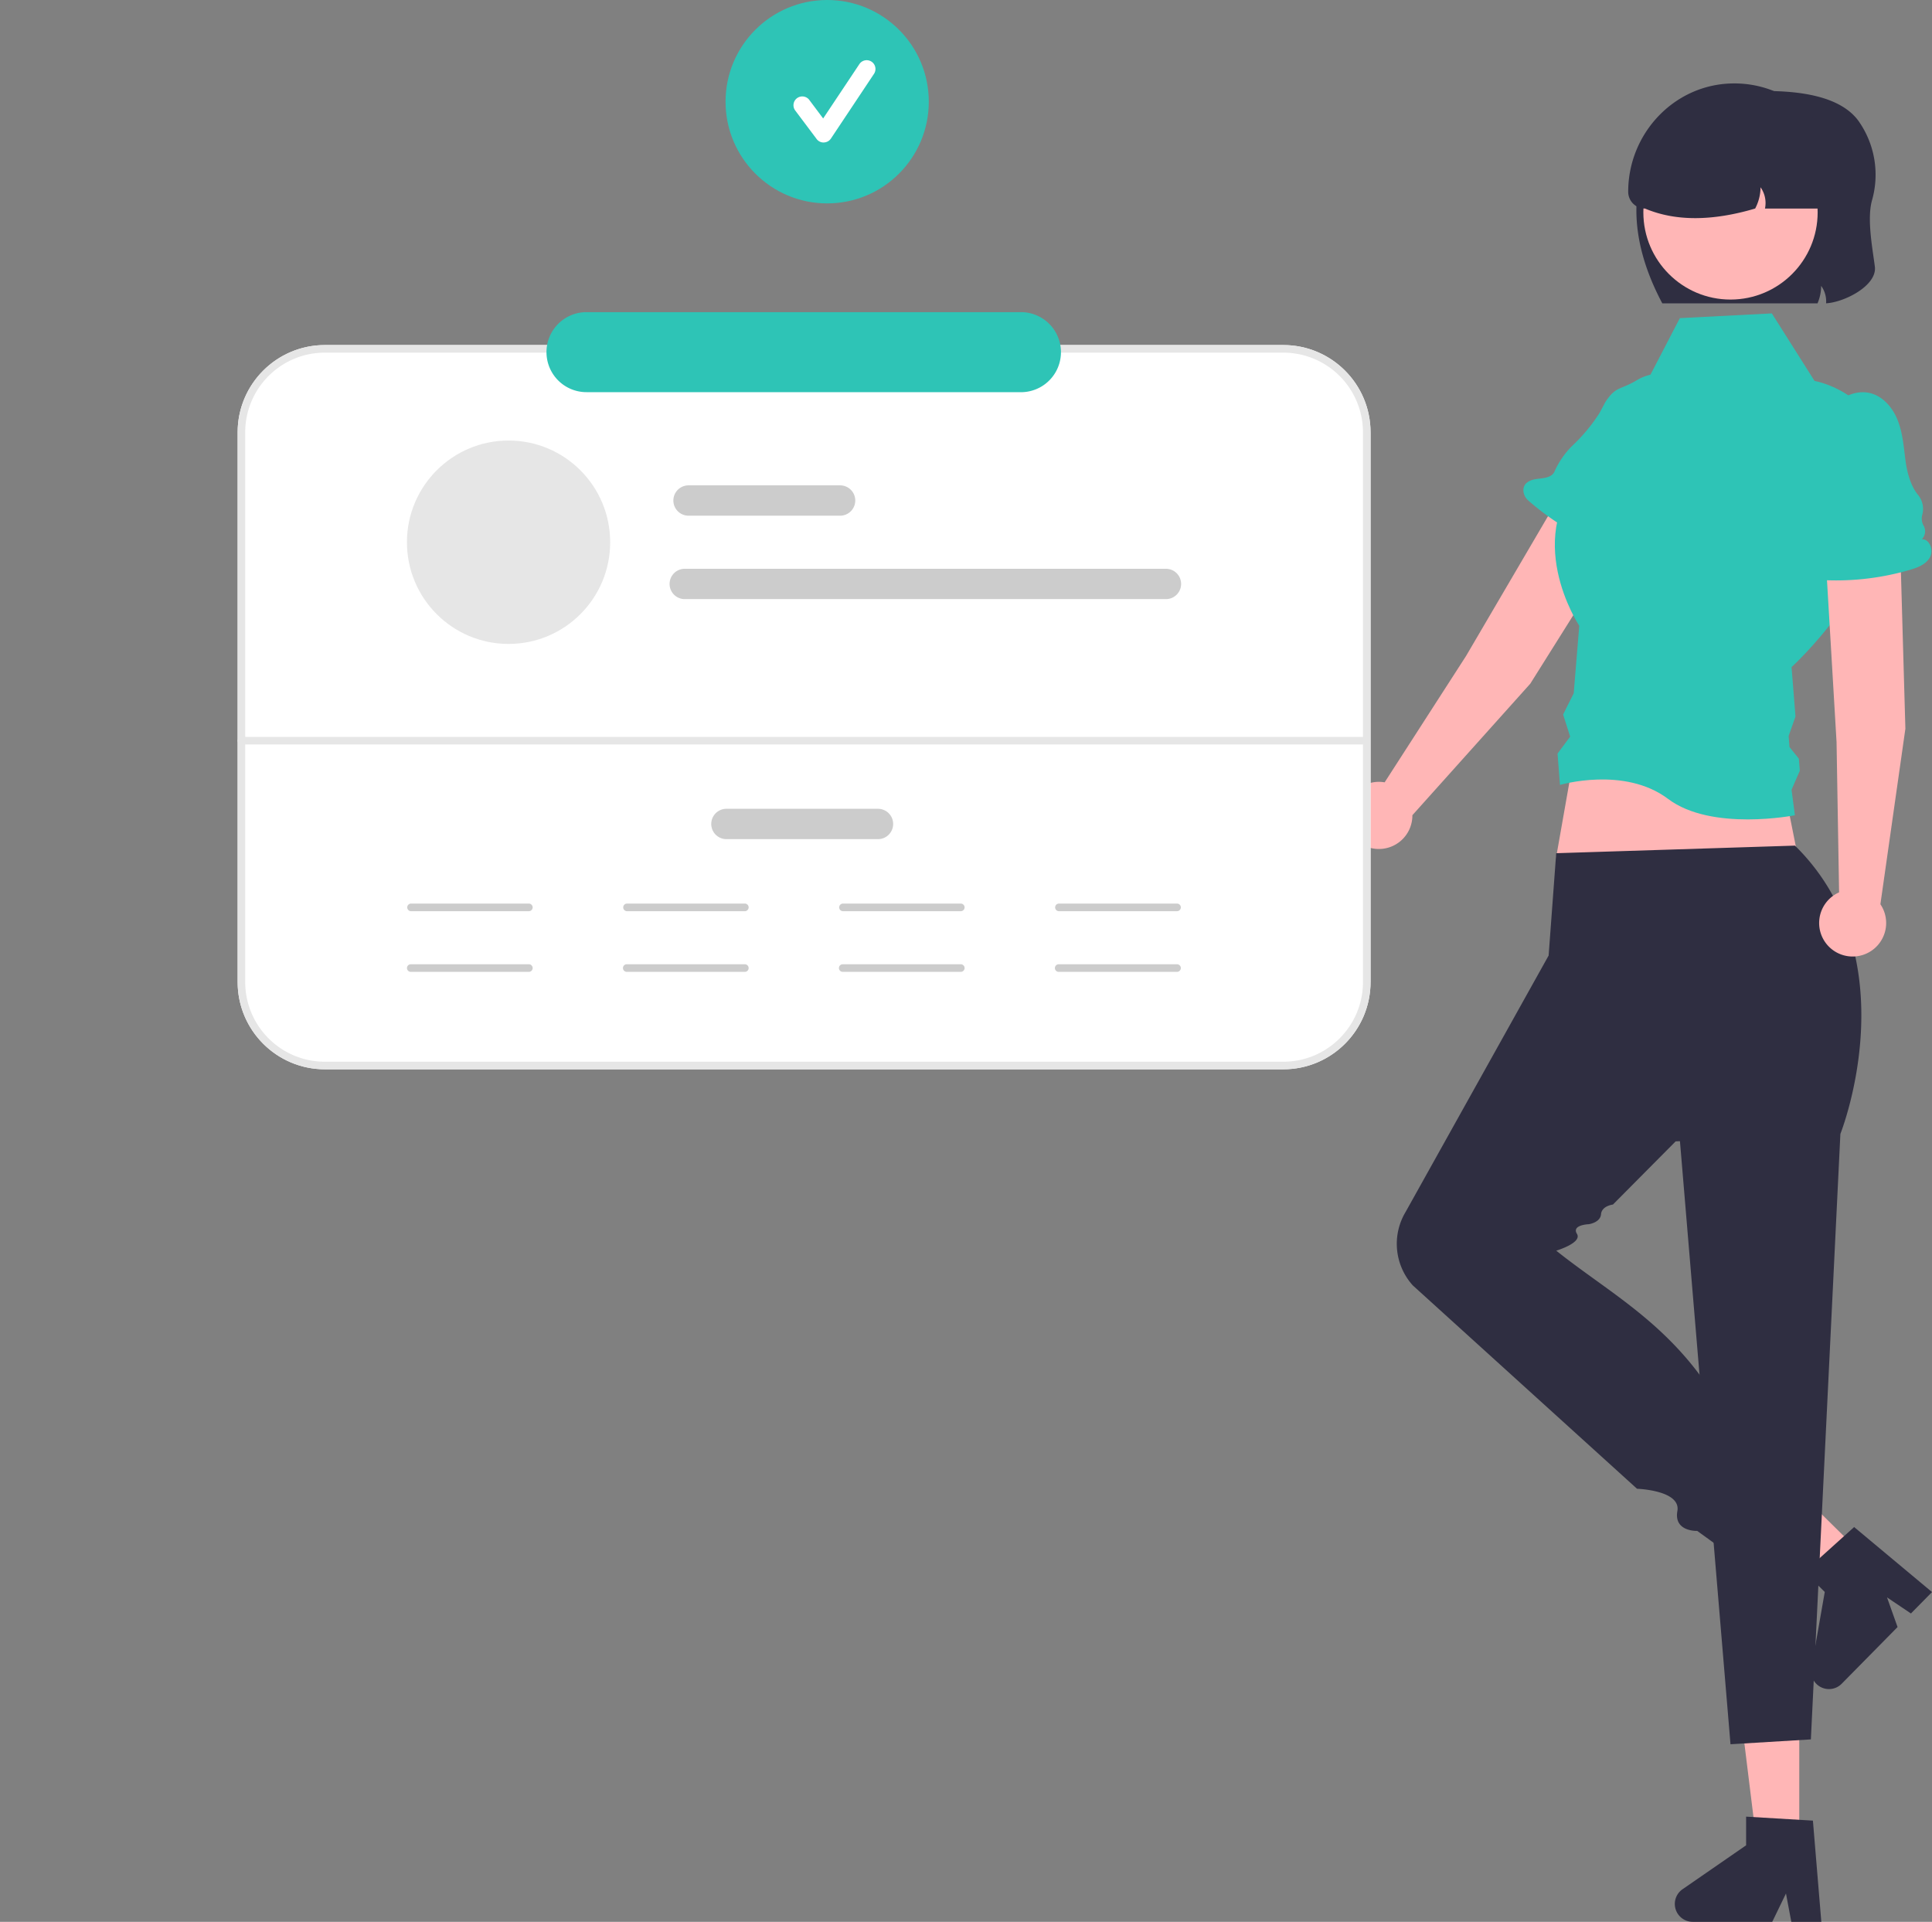 <?xml version="1.0" encoding="UTF-8"?> <svg xmlns="http://www.w3.org/2000/svg" width="189" height="188" fill="none"><rect width="100%" height="100%" fill="#808080" stroke="none"/><g clip-path="url(#a)"><path d="M183.121 19.633c-.497 1.84.074 4.737.289 6.455.23 1.836-2.95 3.479-4.77 3.583a2.596 2.596 0 0 0-.482-1.706 4.444 4.444 0 0 1-.356 1.71h-15.186c-1.913-3.602-3.54-8.524-1.783-13.614a5.208 5.208 0 0 1 3.596-4.506l8.28-2.653c3.266 0 7.273.464 9.078 2.897a9.124 9.124 0 0 1 1.334 7.834z" fill="#2F2E41"></path><path d="M176.016 180.904h-4.092l-1.946-15.79h6.038v15.79z" fill="#FFB6B6"></path><path d="M178.173 188h-2.936l-.522-2.771-1.342 2.771h-7.78a1.749 1.749 0 0 1-.994-3.19l6.216-4.295v-2.805l6.535.39.823 9.896V188z" fill="#2F2E41"></path><path d="m182.436 152.301-2.873 2.916-12.603-9.7 4.241-4.303 11.235 11.087z" fill="#FFB6B6"></path><path d="m189 155.744-2.061 2.092-2.339-1.573 1.031 2.901-5.464 5.545a1.746 1.746 0 0 1-2.965-1.532l1.308-7.445-1.994-1.965 4.867-4.385 7.621 6.362H189z" fill="#2F2E41"></path><path d="m149.71 66.868 12.377-19.704a3.76 3.76 0 0 0-1.146-5.145 3.748 3.748 0 0 0-5.293 1.287L143.42 64.168l-7.965 12.363a3.277 3.277 0 0 0-3.792 2.667 3.278 3.278 0 1 0 6.505.549l11.542-12.875v-.004z" fill="#FFB6B6"></path><path d="m161.371 52.316 1.041-.196a1.434 1.434 0 0 1 .567-1.944c.367-.2.801-.23 1.19-.085-1.256-1.313-.645-3.472.163-5.1.586-1.176 1.242-2.341 1.527-3.62.434-1.948-.126-4.304-2.72-4.771a4.492 4.492 0 0 0-3.058.62c-1.631.964-1.998.545-3.025 2.095l-.585 1.09a16.633 16.633 0 0 1-2.677 3.217 8.39 8.39 0 0 0-1.738 2.533.86.86 0 0 1-.237.3c-.401.312-.945.327-1.45.394-.633.082-1.36.352-1.341 1.139.018.382.196.734.485.979a25.738 25.738 0 0 0 9.2 5.182c.753.237 1.601.434 2.309.085.708-.349 1.012-1.491.349-1.921v.003z" fill="#2EC4B6"></path><path d="m177.072 89.766-24.093-.371-.741-5.564 2.224-12.612h18.903l3.707 18.547z" fill="#FFB6B6"></path><path d="M125.55 104.603H31.773c-4.707-.004-8.521-3.821-8.525-8.531V42.286c.004-4.71 3.818-8.527 8.525-8.531h93.777c4.708.004 8.522 3.82 8.526 8.531v53.786c-.004 4.71-3.818 8.527-8.526 8.531z" fill="#fff"></path><path d="M125.55 104.603H31.773c-4.707-.004-8.521-3.821-8.525-8.531V42.286c.004-4.71 3.818-8.527 8.525-8.531h93.777c4.708.004 8.522 3.82 8.526 8.531v53.786c-.004 4.71-3.818 8.527-8.526 8.531zM31.773 34.497c-4.296.004-7.78 3.49-7.784 7.79v53.785c.004 4.299 3.488 7.786 7.784 7.789h93.777c4.296-.003 7.781-3.49 7.784-7.79V42.287a7.795 7.795 0 0 0-7.784-7.79H31.773z" fill="#E6E6E6"></path><path d="M133.338 72.829H23.618a.372.372 0 0 1-.37-.37c0-.205.167-.372.37-.372h109.72c.204 0 .371.167.371.371s-.167.371-.371.371z" fill="#E6E6E6"></path><path d="M51.763 89.135h-11.58a.372.372 0 0 1 0-.742h11.58a.372.372 0 0 1 0 .742zM51.763 95.07h-11.58a.372.372 0 0 1-.37-.37c0-.205.166-.372.37-.372h11.58a.372.372 0 0 1 0 .742zM115.146 89.135h-11.58a.372.372 0 0 1 0-.742h11.58c.204 0 .371.167.371.371a.372.372 0 0 1-.371.371zM115.146 95.07h-11.58a.372.372 0 0 1-.37-.37c0-.205.167-.372.37-.372h11.58c.204 0 .371.167.371.371s-.167.371-.371.371zM94.018 89.135h-11.58a.372.372 0 0 1 0-.742h11.58a.372.372 0 0 1 0 .742zM94.018 95.07h-11.58a.372.372 0 0 1-.37-.37c0-.205.167-.372.37-.372h11.58a.372.372 0 0 1 0 .742zM72.89 89.135H61.312a.372.372 0 0 1 0-.742h11.58a.372.372 0 0 1 0 .742zM72.89 95.07H61.312a.372.372 0 0 1-.37-.37c0-.205.166-.372.37-.372h11.58a.372.372 0 0 1 0 .742z" fill="#CCC"></path><path d="m152.238 83.46-.742 10.015-13.985 25.071a6.069 6.069 0 0 0 .701 7.2l21.932 19.89s4.311.141 3.947 2.181c-.363 2.04 1.943 1.943 1.943 1.943l2.594 1.877 1.405-10.679c-4.715-10.538-11.709-13.75-17.792-18.613 0 0 2.565-.764 2.024-1.647-.541-.883 1.16-.942 1.16-.942s1.127-.152 1.198-.976c.07-.823 1.163-.946 1.163-.946l6.135-6.18 16.12-.741s6.824-17.104-4.448-28.191l-23.352.742-.003-.004z" fill="#2F2E41"></path><path d="m163.955 107.007 5.333 63.622 7.862-.475 2.888-59.245-16.083-3.902z" fill="#2F2E41"></path><path d="m164.336 31.121 8.996-.463 4.178 6.606s7.861 1.317 7.316 10.586c-.544 9.27-9.566 17.408-9.566 17.408l.385 4.83-.671 1.914.086 1.076.915 1.138.093 1.18-.808 1.862.326 2.493s-8.14 1.617-12.41-1.603c-4.27-3.22-10.571-1.365-10.571-1.365l-.237-3.067 1.234-1.658-.689-2.163 1.037-2.077.542-6.603s-5.916-8.891.874-15.59l2.725-4.637 3.05-3.724 3.192-6.146.003.003z" fill="#2EC4B6"></path><path d="m186.398 71.33-.664-23.26a3.755 3.755 0 0 0-3.81-3.64 3.758 3.758 0 0 0-3.688 4.014l1.427 24.144.248 14.707a3.278 3.278 0 0 0 2.654 5.995 3.278 3.278 0 0 0 1.387-4.834l2.438-17.126h.008z" fill="#FFB6B6"></path><path d="M188.007 52.75c.348-.356.418-.901.17-1.331a1.443 1.443 0 0 1-.17-.86c.007-.056.018-.116.033-.171a2.175 2.175 0 0 0-.397-1.966c-.734-.883-1.089-2.219-1.241-3.41-.167-1.301-.267-2.633-.742-3.86-.685-1.766-2.32-3.343-4.555-2.59a4.365 4.365 0 0 0-2.269 1.844c-1.112 1.776-1.126 3.928-1.119 5.983l-.4-.813a16.64 16.64 0 0 1-1.194 6.562c.497-.096.849.572.69 1.054-.16.482-.605.797-.986 1.131-.482.423-.934 1.05-.482 1.695.226.304.571.505.949.545 3.525.46 7.109.182 10.526-.812.76-.222 1.572-.526 1.965-1.213.393-.686.011-1.802-.778-1.791v.003z" fill="#2EC4B6"></path><path d="M169.288 29.304c4.709 0 8.526-3.82 8.526-8.532s-3.817-8.531-8.526-8.531c-4.708 0-8.525 3.82-8.525 8.531 0 4.712 3.817 8.532 8.525 8.532z" fill="#FFB6B6"></path><path d="M80.92 19.897c5.49 0 9.94-4.454 9.94-9.949C90.86 4.454 86.41 0 80.92 0c-5.491 0-9.942 4.454-9.942 9.948 0 5.495 4.45 9.949 9.941 9.949z" fill="#2EC4B6"></path><path d="M80.57 13.94a.846.846 0 0 1-.685-.345l-2.11-2.812a.861.861 0 0 1 1.371-1.039l1.38 1.844 3.543-5.316a.859.859 0 0 1 1.43.953l-4.213 6.329a.854.854 0 0 1-.69.382h-.022l-.004.004z" fill="#fff"></path><path d="M99.956 38.362H57.371a3.91 3.91 0 0 1-3.91-3.913 3.91 3.91 0 0 1 3.91-3.914h42.585a3.916 3.916 0 0 1 .011 7.83h-.01v-.003z" fill="#2EC4B6"></path><path d="M180.037 18.547V20.4h-7.376a2.66 2.66 0 0 0-.434-2.08 4.52 4.52 0 0 1-.526 2.08c-4.266 1.262-7.847 1.24-10.779 0a1.641 1.641 0 0 1-1.642-1.643c0-5.686 4.478-10.479 10.16-10.594 5.731-.122 10.475 4.43 10.594 10.164v.222l.003-.003z" fill="#2F2E41"></path><path d="M82.183 50.447H67.357a1.483 1.483 0 0 1 0-2.968h14.826a1.483 1.483 0 0 1 0 2.968zM85.89 82.088H71.063a1.483 1.483 0 0 1 0-2.968H85.89a1.483 1.483 0 0 1 0 2.968zM114.06 58.607H66.986a1.483 1.483 0 0 1 0-2.967h47.074a1.483 1.483 0 0 1 0 2.967z" fill="#CCC"></path><path d="M49.75 62.992c5.49 0 9.941-4.454 9.941-9.949 0-5.494-4.45-9.948-9.94-9.948-5.491 0-9.942 4.454-9.942 9.948 0 5.495 4.45 9.949 9.941 9.949z" fill="#E6E6E6"></path></g><defs><clipPath id="a"><path fill="#fff" d="M0 0h189v188H0z"></path></clipPath></defs></svg> 